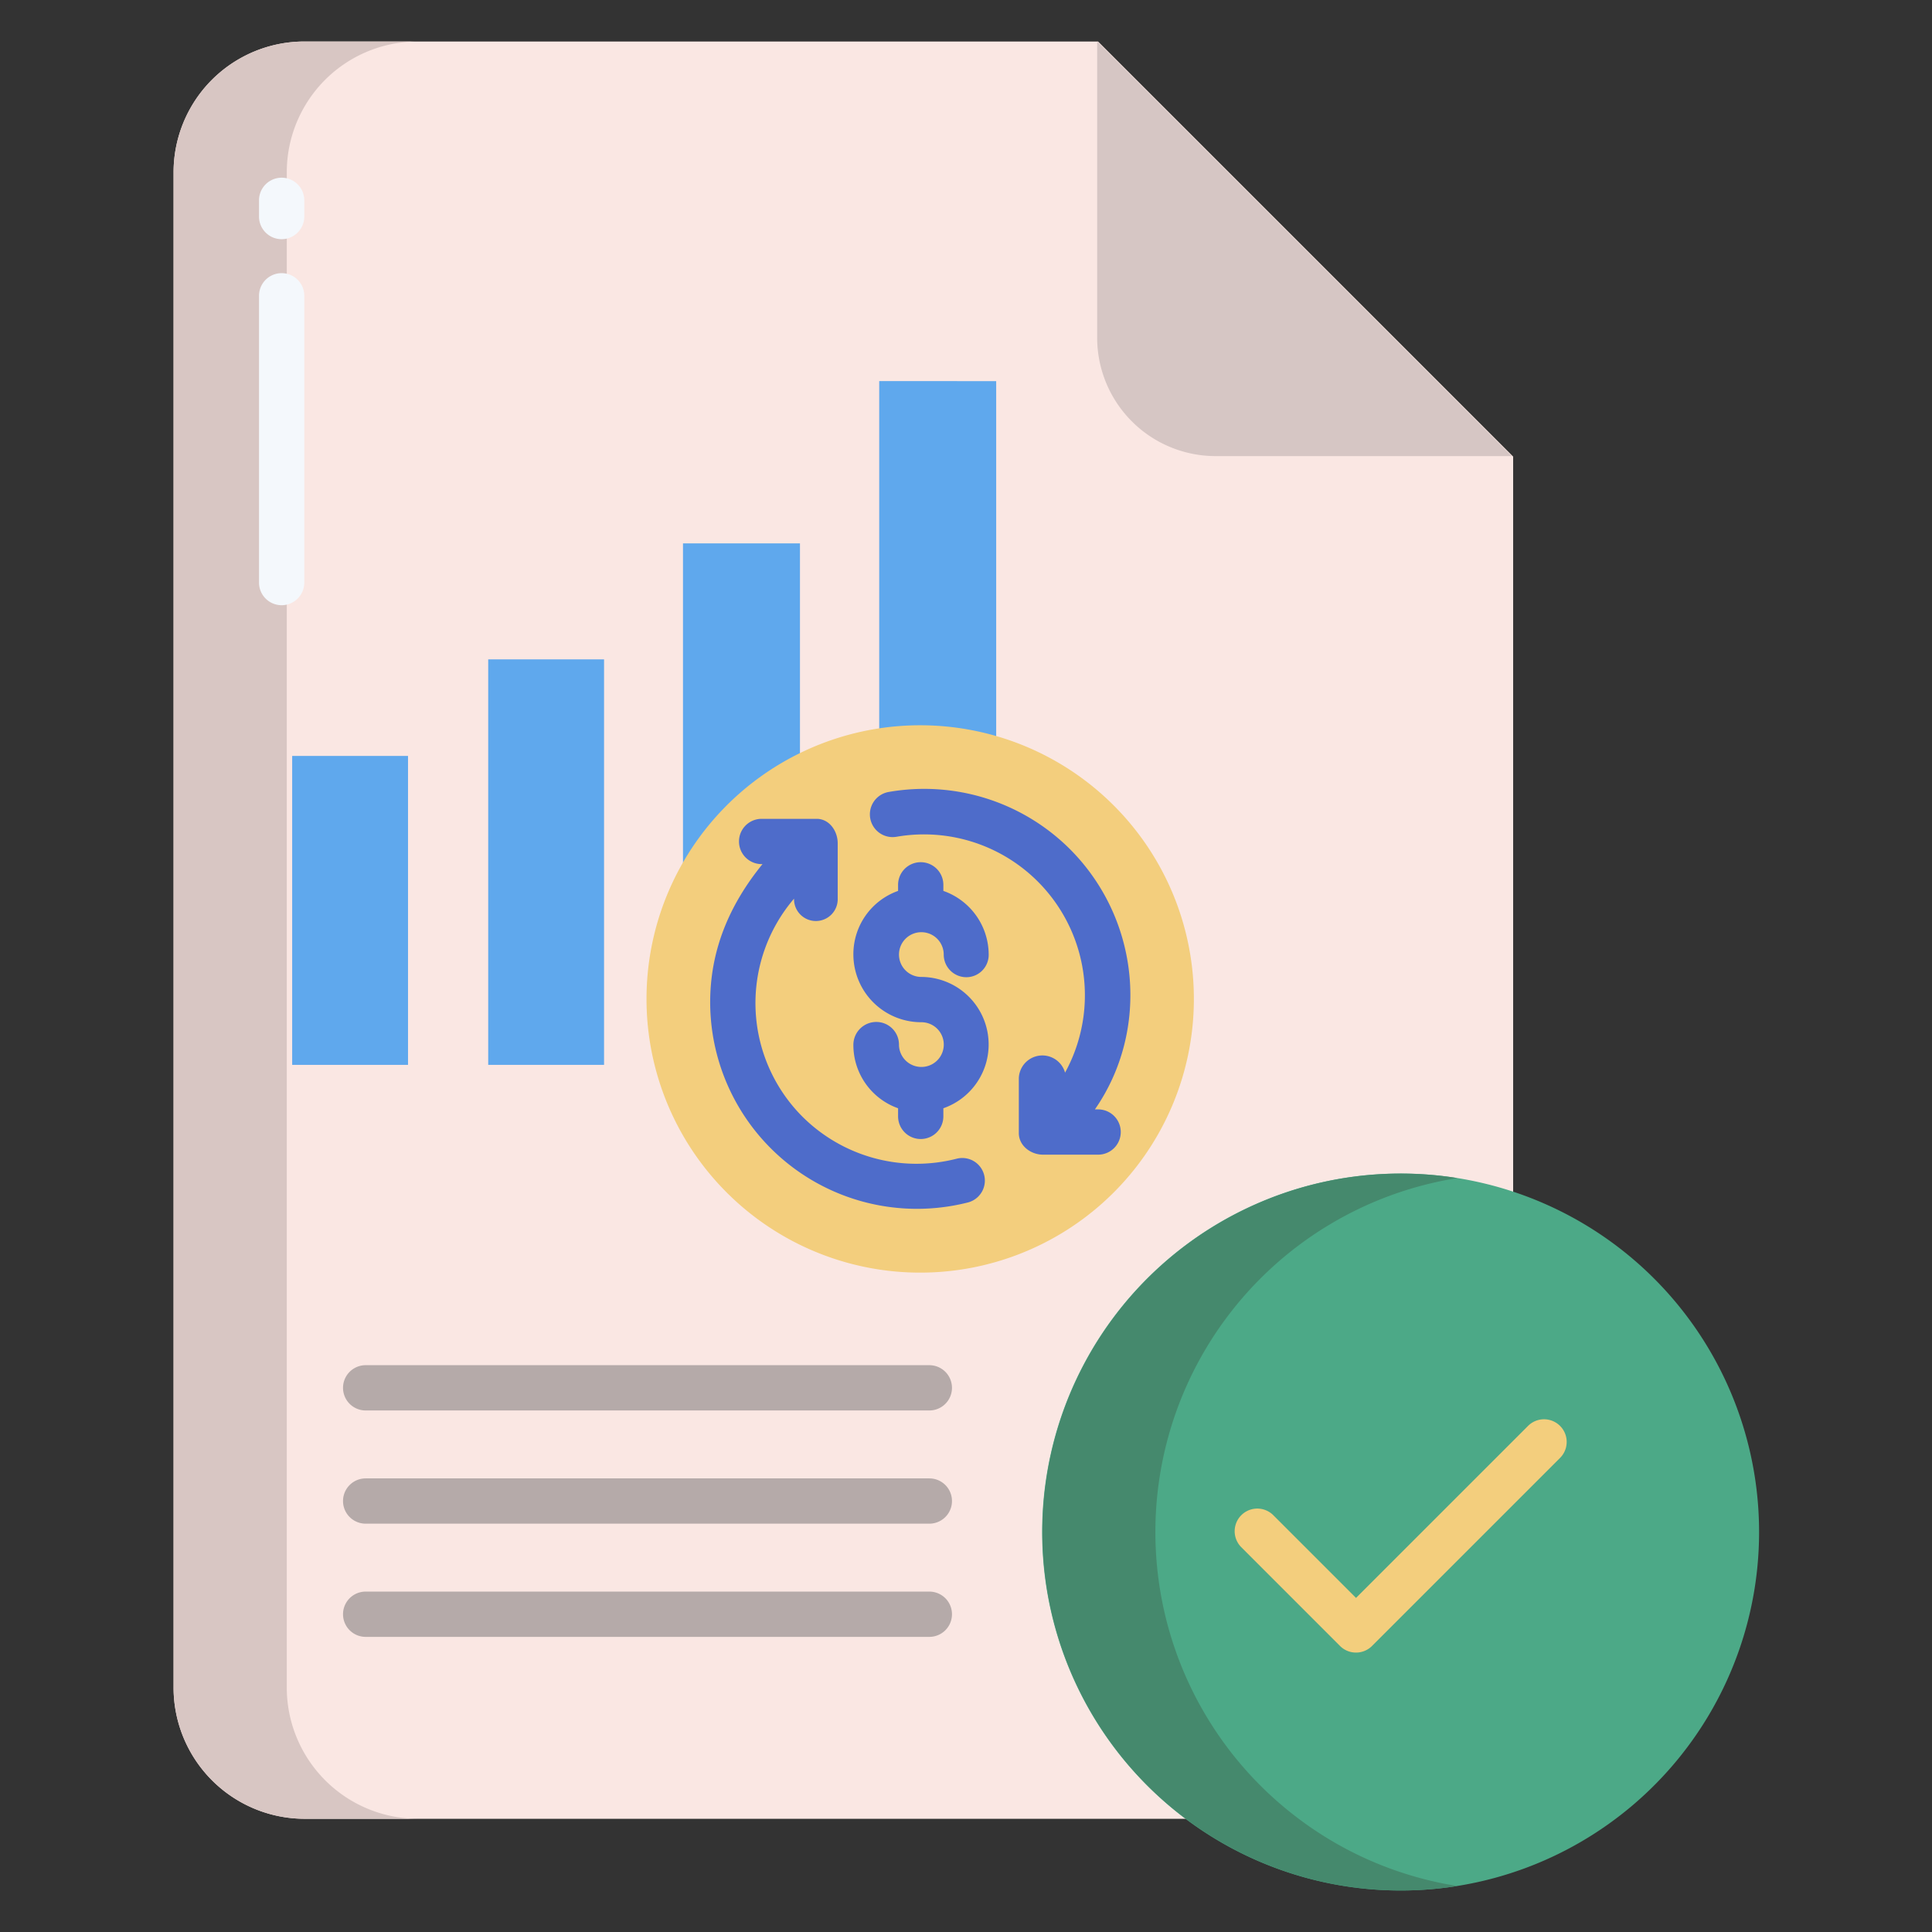 <svg id="Layer_1" height="70" viewBox="0 0 512 512" width="70" xmlns="http://www.w3.org/2000/svg" data-name="Layer 1"><rect x="0" y="0" width="512" height="512" fill="#333333" stroke="none"/><path d="m291 11h-210.36a34.672 34.672 0 0 0 -34.64 34.81v401.23a34.794 34.794 0 0 0 34.64 34.96h237.36l83-163v-198z" fill="#fae7e3"/><path d="m400.63 120.87h-78.48a31.4 31.4 0 0 1 -31.39-31.39v-78.48z" fill="#d6c6c4"/><path d="m313.99 481.86a95 95 0 1 1 57.19 19.14 94.843 94.843 0 0 1 -57.19-19.14z" fill="#4ca987"/><g fill="#5fa8ed"><path d="m233 101v93.98l31 2.07v-.01-96.04z"/><path d="m181 144v85.89l31-28.35v-57.54z"/><path d="m129.38 174.74h30.7v107.46h-30.7z"/></g><path d="m295.17 213.47a72.528 72.528 0 1 1 -31.19-18.42 72.571 72.571 0 0 1 31.19 18.42z" fill="#f3ce7d"/><path d="m76 447.04v-401.23a34.672 34.672 0 0 1 34.64-34.81h-30a34.672 34.672 0 0 0 -34.64 34.81v401.23a34.794 34.794 0 0 0 34.64 34.96h30a34.794 34.794 0 0 1 -34.64-34.96z" fill="#d8c6c3"/><path d="m343.99 481.86a95 95 0 0 1 42.2-169.658 94.991 94.991 0 1 0 .013 187.611 94.462 94.462 0 0 1 -42.213-17.953z" fill="#45896d"/><path d="m77.43 200.33h30.7v81.87h-30.7z" fill="#5fa8ed"/><path d="m246.284 373.789h-149.379a6 6 0 1 1 0-12h149.379a6 6 0 0 1 0 12z" fill="#b5aaa9"/><path d="m359.356 437.95a5.982 5.982 0 0 1 -4.242-1.757l-26.214-26.22a6 6 0 0 1 8.484-8.485l21.977 21.977 45.619-45.618a6 6 0 0 1 8.484 8.486l-49.86 49.86a5.982 5.982 0 0 1 -4.248 1.757z" fill="#f3ce7d"/><path d="m253.511 307.074a42.825 42.825 0 0 1 -40.827-11.12 42.582 42.582 0 0 1 -2.256-57.8 5.789 5.789 0 1 0 11.572-.089v-14.58c0-3.314-2.264-6.485-5.577-6.485h-14.581a6 6 0 1 0 0 12h.224c-8.957 11-13.861 23.043-13.861 36.586a54.8 54.8 0 0 0 68.308 53.076 5.985 5.985 0 1 0 -3-11.588z" fill="#4e6cca"/><path d="m291.014 294h-.85c14.583-21 12.065-50.287-6.658-69.011a54.666 54.666 0 0 0 -48.051-15.1 6.027 6.027 0 0 0 2.065 11.875 42.631 42.631 0 0 1 44.731 62.5 6.244 6.244 0 0 0 -12.251 1.441v14.581c0 3.313 3.119 5.714 6.433 5.714h14.581a6 6 0 0 0 0-12z" fill="#4e6cca"/><path d="m74.639 63.388a6 6 0 0 1 -6-6v-4.295a6 6 0 0 1 12 0v4.295a6 6 0 0 1 -6 6z" fill="#f4f8fc"/><path d="m74.639 160.388a6 6 0 0 1 -6-6v-76a6 6 0 0 1 12 0v76a6 6 0 0 1 -6 6z" fill="#f4f8fc"/><path d="m246.284 403.789h-149.379a6 6 0 1 1 0-12h149.379a6 6 0 0 1 0 12z" fill="#b5aaa9"/><path d="m246.284 433.789h-149.379a6 6 0 1 1 0-12h149.379a6 6 0 0 1 0 12z" fill="#b5aaa9"/><path d="m244.168 258.9a5.929 5.929 0 1 1 5.929-5.929 6 6 0 0 0 6 6 5.929 5.929 0 0 0 5.916-6 17.937 17.937 0 0 0 -12.013-16.871v-1.609a6 6 0 0 0 -12 0v1.609a17.788 17.788 0 0 0 -11.846 16.874 17.986 17.986 0 0 0 17.972 17.926 5.927 5.927 0 0 1 .118 11.854c-.029 0-.052 0-.081 0s-.055 0-.085 0a5.932 5.932 0 0 1 -5.841-5.924 6 6 0 0 0 -6-6 6.072 6.072 0 0 0 -6.084 6 17.788 17.788 0 0 0 11.847 16.87v2.152a6 6 0 1 0 12 0v-2.152a17.9 17.9 0 0 0 -5.832-34.8z" fill="#4e6cca"/></svg>